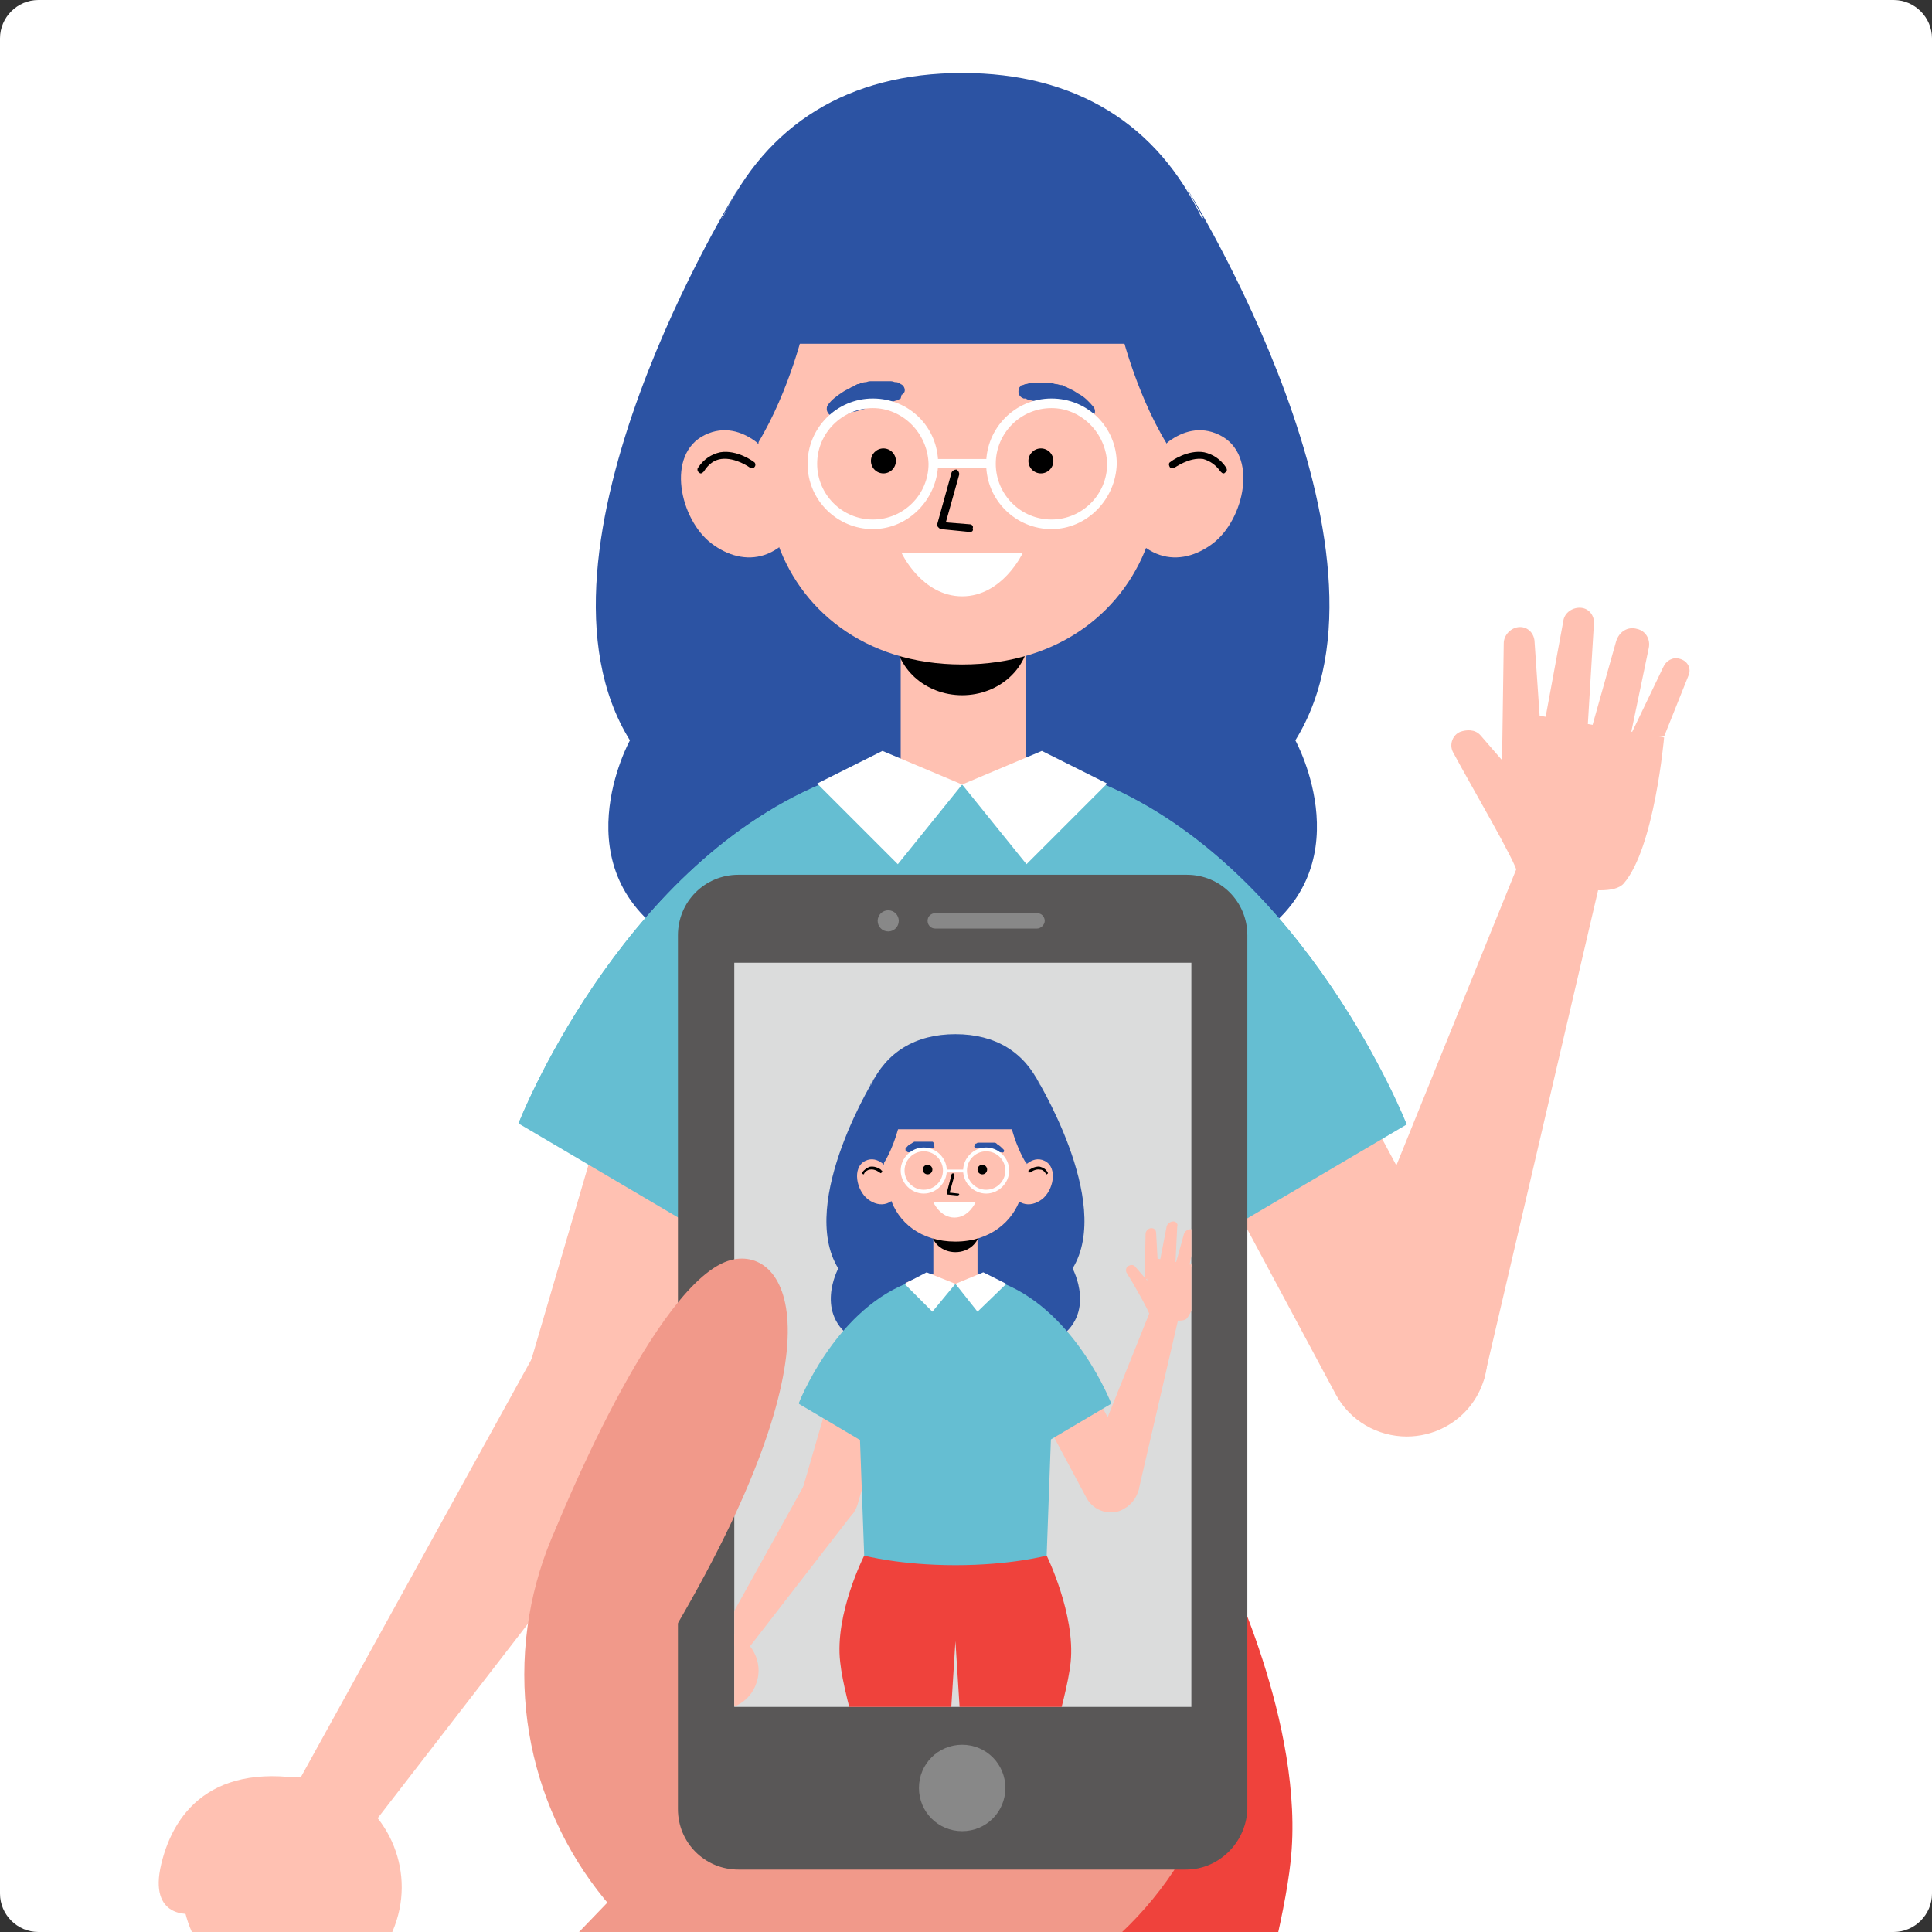 <?xml version="1.0" encoding="utf-8"?>
<!-- Generator: Adobe Illustrator 23.0.2, SVG Export Plug-In . SVG Version: 6.00 Build 0)  -->
<svg version="1.1" id="レイヤー_1" xmlns="http://www.w3.org/2000/svg" xmlns:xlink="http://www.w3.org/1999/xlink" x="0px"
	 y="0px" viewBox="0 0 201.2 201.2" style="enable-background:new 0 0 201.2 201.2;" xml:space="preserve">
<rect x="0" y="0" width="201.2" height="201.2" fill="#333333" stroke="none"/>
<style type="text/css">
	.st0{fill:#FFFFFF;}
	.st1{clip-path:url(#SVGID_2_);}
	.st2{fill:#2C53A3;}
	.st3{fill:#FFC1B2;}
	.st4{fill:#65BED2;}
	.st5{fill:#EF423C;}
	.st6{fill:#F1998A;}
	.st7{fill:#595757;}
	.st8{fill:#DBDCDC;}
	.st9{fill:#888888;}
	.st10{clip-path:url(#SVGID_4_);}
</style>
<g>
	<path class="st0" d="M201.2,197.2c0,2.2-1.8,4-4,4H4c-2.2,0-4-1.8-4-4V4c0-2.2,1.8-4,4-4h193.2c2.2,0,4,1.8,4,4V197.2z"/>
</g>
<g>
	<defs>
		<rect id="SVGID_1_" width="201.2" height="201.2"/>
	</defs>
	<clipPath id="SVGID_2_">
		<use xlink:href="#SVGID_1_"  style="overflow:visible;"/>
	</clipPath>
	<g class="st1">
		<path class="st2" d="M76.9,19.6c0,0-23.6,37.7-11.3,57.5c0,0-7.5,13.6,4.9,21h29.7V28.9l-25-6.2"/>
		<path class="st2" d="M123.6,19.6c0,0,23.6,37.7,11.3,57.5c0,0,7.5,13.6-4.9,21h-29.7V28.9l25-6.2"/>
		<path class="st3" d="M106.8,67.3v13.2c0,0-1.1,3.3-6.5,3.3s-6.5-3.3-6.5-3.3V67.3"/>
		<ellipse cx="100.2" cy="66" rx="7" ry="6.4"/>
		<path class="st3" d="M146.5,149.6c-3,0-5.9-1.6-7.4-4.4l-21.7-40.5c-2.2-4.1-0.7-9.2,3.4-11.4c4.1-2.2,9.2-0.7,11.4,3.4l21.7,40.5
			c2.2,4.1,0.7,9.2-3.4,11.4C149.2,149.3,147.8,149.6,146.5,149.6z"/>
		<polygon class="st3" points="138.4,138.7 158.2,89.8 166.5,92.4 154.5,143.8 		"/>
		<path class="st3" d="M63.2,153.2c-0.8,0-1.6-0.1-2.4-0.3c-4.5-1.3-7-6-5.7-10.5l12.9-44c1.3-4.5,6-7,10.5-5.7
			c4.5,1.3,7,6,5.7,10.5l-12.9,44C70.1,150.8,66.8,153.2,63.2,153.2z"/>
		<polygon class="st3" points="70.2,149.4 37.9,191.2 30.6,186.4 56.1,140.2 		"/>
		<path class="st3" d="M100.2,87.1c8,0,12.5-3.4,14.6-5.6c-4.4-2-9.2-3.1-14.5-3.1c-5.3,0-10.2,1.2-14.6,3.2
			C87.8,83.8,92.2,87.1,100.2,87.1z"/>
		<path class="st4" d="M54,117c0,0,10.3-26.4,31.6-35.4c2.1,2,6.6,5.2,14.5,5.2c8,0,12.5-3.2,14.6-5.2c21.4,9,31.8,35.5,31.8,35.5
			l-20.2,11.9"/>
		<path class="st4" d="M146.4,117c0,0-10.3-26.4-31.6-35.4c-2.1,2-6.6,5.2-14.5,5.2c-8,0-12.5-3.2-14.6-5.2C64.3,90.5,54,117,54,117
			l20.2,11.9"/>
		<polygon class="st4" points="100.2,81.7 94.6,87.2 100.2,91.1 106,87.6 		"/>
		<polygon class="st0" points="91.9,78.2 100.2,81.7 93.5,90 85.1,81.6 		"/>
		<polygon class="st0" points="108.5,78.2 100.2,81.7 106.9,90 115.3,81.6 		"/>
		<g>
			<path class="st3" d="M41.3,200c1.9-6-1.4-12.5-7.4-14.4S21.4,187,19.5,193c-1.9,6,1.4,12.5,7.4,14.4
				C32.9,209.4,39.4,206.1,41.3,200z"/>
			<path class="st3" d="M19.9,199.3c0,0-4.5,0.6-3.1-5.2c1.4-5.8,5.9-11.1,17.1-8.4L19.9,199.3z"/>
		</g>
		<g>
			<g>
				<path class="st3" d="M158,90.9c0,0,9.3,3.2,11.1,1.1c3.2-3.7,4.2-15.2,4.2-15.2s-16.8-3-16.6-2.8C156.9,74.1,158,90.9,158,90.9z
					"/>
				<path class="st3" d="M158,90.9c0-0.9-5-9.4-6.7-12.6c-0.4-0.8,0-1.8,0.8-2.1l0,0c0.6-0.2,1.5-0.3,2.1,0.4l5.2,6L158,90.9z"/>
				<path class="st3" d="M156.4,81l0.2-14c0-0.9,0.8-1.7,1.7-1.7l0,0c0.8,0,1.4,0.6,1.5,1.4l0.7,10.2L156.4,81z"/>
				<path class="st3" d="M160.9,75l1.9-10.3c0.1-0.9,1-1.5,1.9-1.4l0,0c0.8,0.1,1.3,0.8,1.3,1.5l-0.7,11.6L160.9,75z"/>
				<path class="st3" d="M165.4,77.1l2.9-10.3c0.3-1,1.2-1.6,2.2-1.3l0,0c0.9,0.2,1.4,1.1,1.2,2l-2,9.6L165.4,77.1z"/>
				<path class="st3" d="M173.3,76.7l2.6-6.5c0.2-0.7-0.2-1.4-1-1.6l0,0c-0.7-0.2-1.4,0.2-1.7,0.9l-3.6,7.5L173.3,76.7z"/>
			</g>
		</g>
		<path class="st2" d="M100.2,50.7h21.5c6.5-6.8,7.1-20.2,3.5-27.9c-4.6-9.8-13.1-15.2-25-15.2s-20.4,5.4-25,15.2
			c-3.7,7.7-3,21.1,3.5,27.9H100.2"/>
		<path class="st3" d="M80.7,48c0,0-3.2-4.7-7.3-2.7c-4.1,2-2.6,8.8,0.7,11.3s7.9,2.3,10.6-4.9L80.7,48z"/>
		<path d="M73,49.3c-0.1,0-0.1,0-0.2-0.1c-0.2-0.1-0.2-0.4-0.1-0.5c0.6-0.9,1.4-1.4,2.3-1.6c1.8-0.3,3.5,1,3.5,1
			c0.2,0.1,0.2,0.4,0.1,0.5c-0.1,0.2-0.4,0.2-0.5,0.1c0,0-1.5-1.1-3-0.9c-0.7,0.1-1.3,0.5-1.8,1.3C73.2,49.2,73.1,49.3,73,49.3z"/>
		<path class="st3" d="M122.2,34.8c0,0-0.2,14.3-2.5,21.3c-2.4,7.3-9.2,13.1-19.5,13.1S83.1,63.3,80.8,56
			c-2.3-6.9-2.5-21.3-2.5-21.3s0.9-17.8,22-17.8S122.2,34.8,122.2,34.8z"/>
		<path class="st2" d="M77.7,35.8H123c0,0-0.7-21.2-22.8-21.2S77.7,35.8,77.7,35.8z"/>
		<path class="st3" d="M119.7,48c0,0,3.2-4.7,7.3-2.7s2.6,8.8-0.7,11.3s-7.9,2.3-10.6-4.9L119.7,48z"/>
		<path d="M127.4,49.3c-0.1,0-0.2-0.1-0.3-0.2c-0.5-0.7-1.1-1.1-1.8-1.3c-1.5-0.2-2.9,0.9-3,0.9c-0.2,0.1-0.4,0.1-0.5-0.1
			c-0.1-0.2-0.1-0.4,0.1-0.5c0.1-0.1,1.8-1.3,3.5-1c0.9,0.2,1.7,0.7,2.3,1.6c0.1,0.2,0.1,0.4-0.1,0.5
			C127.5,49.3,127.5,49.3,127.4,49.3z"/>
		<path class="st0" d="M100.2,57.6h6.3c0,0-2.1,4.5-6.3,4.5s-6.3-4.5-6.3-4.5H100.2z"/>
		<path d="M101,55.4C101,55.4,101,55.4,101,55.4l-3-0.3c-0.1,0-0.2-0.1-0.3-0.2c-0.1-0.1-0.1-0.2-0.1-0.3l1.5-5.4
			c0.1-0.2,0.3-0.3,0.5-0.3c0.2,0.1,0.3,0.3,0.3,0.5l-1.4,5l2.5,0.2c0.2,0,0.4,0.2,0.3,0.4C101.4,55.3,101.2,55.4,101,55.4z"/>
		<path class="st2" d="M106.3,40.2l0.1-0.1c0,0,0.1,0,0.1,0c0.1,0,0.2-0.1,0.3-0.1c0.2,0,0.3-0.1,0.5-0.1c0.1,0,0.2,0,0.3,0
			c0.1,0,0.2,0,0.3,0c0.2,0,0.3,0,0.5,0l0.3,0c0.1,0,0.2,0,0.3,0c0.2,0,0.3,0,0.5,0c0.2,0,0.3,0.1,0.5,0.1c0.2,0,0.3,0.1,0.5,0.1
			c0.1,0,0.2,0,0.3,0.1l0.2,0.1c0.1,0,0.2,0.1,0.2,0.1c0.1,0,0.2,0.1,0.2,0.1c0.3,0.1,0.6,0.3,0.9,0.5c0.6,0.3,1.1,0.8,1.6,1.4
			c0.2,0.3,0.2,0.7-0.1,0.9c-0.1,0.1-0.3,0.2-0.5,0.1l-0.1,0c-0.2,0-0.3-0.1-0.5-0.1c-0.1,0-0.3-0.1-0.4-0.1l-0.2-0.1L112,43
			c-0.1,0-0.1,0-0.2-0.1c-0.1,0-0.1,0-0.2-0.1c-0.3-0.1-0.6-0.2-0.8-0.2c-0.1,0-0.3-0.1-0.4-0.1c-0.1,0-0.1,0-0.2-0.1l-0.2-0.1
			c-0.6-0.2-1.1-0.3-1.7-0.4l-0.9-0.2c-0.1,0-0.3-0.1-0.4-0.1l-0.2-0.1l-0.1,0c0,0-0.1,0-0.1,0l-0.2-0.1c-0.3-0.2-0.4-0.5-0.3-0.9
			C106.1,40.4,106.2,40.3,106.3,40.2z"/>
		<path class="st2" d="M93.8,41.5C93.8,41.5,93.7,41.5,93.8,41.5l-0.2,0.1l-0.2,0.1c-0.1,0-0.3,0.1-0.4,0.1l-0.9,0.2
			c-0.6,0.1-1.1,0.3-1.7,0.4l-0.2,0.1c-0.1,0-0.1,0-0.2,0.1c-0.1,0-0.3,0.1-0.4,0.1c-0.3,0.1-0.6,0.2-0.8,0.2c-0.1,0-0.1,0-0.2,0.1
			c-0.1,0-0.1,0-0.2,0.1L88.1,43l-0.2,0.1c-0.1,0-0.3,0.1-0.4,0.1c-0.1,0-0.3,0.1-0.5,0.1l-0.1,0c-0.4,0.1-0.7-0.2-0.8-0.6
			c0-0.2,0-0.4,0.1-0.5c0.4-0.6,1-1,1.6-1.4c0.3-0.2,0.6-0.3,0.9-0.5c0.1,0,0.2-0.1,0.2-0.1c0.1,0,0.2-0.1,0.2-0.1l0.2-0.1
			c0.1,0,0.2,0,0.3-0.1c0.2,0,0.3-0.1,0.5-0.1c0.2,0,0.3-0.1,0.5-0.1c0.2,0,0.3,0,0.5,0c0.1,0,0.2,0,0.3,0l0.3,0c0.2,0,0.3,0,0.5,0
			c0.1,0,0.2,0,0.3,0c0.1,0,0.2,0,0.3,0c0.2,0,0.3,0.1,0.5,0.1c0.1,0,0.2,0,0.3,0.1c0,0,0.1,0,0.1,0l0.1,0.1
			c0.3,0.1,0.5,0.5,0.4,0.8c-0.1,0.2-0.2,0.3-0.3,0.3L93.8,41.5z"/>
		<circle cx="108.4" cy="48" r="1.3"/>
		<circle cx="92" cy="48" r="1.3"/>
		<path class="st2" d="M116.6,33.9c0,0,1.5,6.7,4.9,12.3l3.5-8l-1.2-5.2L116.6,33.9z"/>
		<path class="st2" d="M83.8,33.9c0,0-1.5,6.7-4.9,12.3l-3.5-8l1.2-5.2L83.8,33.9z"/>
		<path class="st0" d="M90.9,55.1c-3.7,0-6.8-3-6.8-6.8c0-3.7,3-6.8,6.8-6.8s6.8,3,6.8,6.8C97.6,52,94.6,55.1,90.9,55.1z M90.9,42.5
			c-3.2,0-5.8,2.6-5.8,5.8c0,3.2,2.6,5.8,5.8,5.8s5.8-2.6,5.8-5.8C96.6,45.1,94,42.5,90.9,42.5z"/>
		<path class="st0" d="M109.5,55.1c-3.7,0-6.8-3-6.8-6.8c0-3.7,3-6.8,6.8-6.8s6.8,3,6.8,6.8C116.2,52,113.2,55.1,109.5,55.1z
			 M109.5,42.5c-3.2,0-5.8,2.6-5.8,5.8c0,3.2,2.6,5.8,5.8,5.8s5.8-2.6,5.8-5.8C115.2,45.1,112.6,42.5,109.5,42.5z"/>
		<rect x="97.1" y="47.8" class="st0" width="6.1" height="0.9"/>
		<path class="st5" d="M127.3,162.3l-27.1-6.8v0l0,0l0,0v0L73,162.3c0,0-8.7,17.2-7.1,31.5c1.3,11.5,10.3,39.1,10.3,39.1h21.1
			l2.9-45.4L103,233h21.1c0,0,9.1-27.7,10.3-39.1C136,179.6,127.3,162.3,127.3,162.3z"/>
		<path class="st4" d="M129.4,107.5l-2,54.8c0,0-10.6,2.8-27.2,2.8S73,162.3,73,162.3l-2-54.8"/>
		<circle class="st6" cx="91.5" cy="174.4" r="36.9"/>
		<polygon class="st6" points="73.6,187.4 12.9,250.4 68.6,276.8 96.4,199 		"/>
		<g>
			<path class="st7" d="M123.5,194.7H76.9c-3.5,0-6.3-2.8-6.3-6.3v-91c0-3.5,2.8-6.3,6.3-6.3h46.7c3.5,0,6.3,2.8,6.3,6.3v91
				C129.8,191.8,127,194.7,123.5,194.7z"/>
			
				<rect x="61.5" y="115.1" transform="matrix(-1.836970e-16 1 -1 -1.836970e-16 239.17 38.759)" class="st8" width="77.5" height="47.6"/>
			<circle class="st9" cx="92.5" cy="95.9" r="1.1"/>
			<path class="st9" d="M104.7,186.2c0,2.5-2,4.5-4.5,4.5c-2.5,0-4.5-2-4.5-4.5c0-2.5,2-4.5,4.5-4.5
				C102.7,181.7,104.7,183.7,104.7,186.2z"/>
			<path class="st9" d="M108,96.7H97.4c-0.5,0-0.8-0.4-0.8-0.8l0,0c0-0.5,0.4-0.8,0.8-0.8H108c0.5,0,0.8,0.4,0.8,0.8l0,0
				C108.8,96.3,108.4,96.7,108,96.7z"/>
			<g>
				<defs>
					
						<rect id="SVGID_3_" x="61.5" y="115.1" transform="matrix(-1.836970e-16 1 -1 -1.836970e-16 239.17 38.759)" width="77.5" height="47.6"/>
				</defs>
				<clipPath id="SVGID_4_">
					<use xlink:href="#SVGID_3_"  style="overflow:visible;"/>
				</clipPath>
				<g class="st10">
					<path class="st2" d="M91.3,111.9c0,0-8.3,13.2-4,20.2c0,0-2.6,4.8,1.7,7.4h10.4v-24.3l-8.8-2.2"/>
					<path class="st2" d="M107.7,111.9c0,0,8.3,13.2,4,20.2c0,0,2.6,4.8-1.7,7.4H99.5v-24.3l8.8-2.2"/>
					<path class="st3" d="M101.8,128.6v4.7c0,0-0.4,1.2-2.3,1.2c-1.9,0-2.3-1.2-2.3-1.2v-4.7"/>
					<ellipse cx="99.5" cy="128.2" rx="2.5" ry="2.2"/>
					<path class="st3" d="M115.7,157.5c-1.1,0-2.1-0.6-2.6-1.6l-7.6-14.2c-0.8-1.4-0.2-3.2,1.2-4c1.4-0.8,3.2-0.2,4,1.2l7.6,14.2
						c0.8,1.4,0.2,3.2-1.2,4C116.6,157.4,116.2,157.5,115.7,157.5z"/>
					<polygon class="st3" points="112.9,153.7 119.8,136.5 122.7,137.4 118.5,155.5 					"/>
					<path class="st3" d="M86.4,158.8c-0.3,0-0.6,0-0.8-0.1c-1.6-0.5-2.5-2.1-2-3.7l4.5-15.5c0.5-1.6,2.1-2.5,3.7-2
						c1.6,0.5,2.5,2.1,2,3.7l-4.5,15.5C88.9,158,87.7,158.8,86.4,158.8z"/>
					<polygon class="st3" points="88.9,157.5 77.6,172.1 75,170.4 84,154.2 					"/>
					<path class="st3" d="M99.4,135.6c2.8,0,4.4-1.2,5.1-2c-1.5-0.7-3.2-1.1-5.1-1.1c-1.9,0-3.6,0.4-5.1,1.1
						C95.1,134.4,96.7,135.6,99.4,135.6z"/>
					<path class="st4" d="M83.2,146.1c0,0,3.6-9.3,11.1-12.4c0.7,0.7,2.3,1.8,5.1,1.8c2.8,0,4.4-1.1,5.1-1.8
						c7.5,3.1,11.2,12.5,11.2,12.5l-7.1,4.2"/>
					<path class="st4" d="M115.7,146.1c0,0-3.6-9.3-11.1-12.4c-0.7,0.7-2.3,1.8-5.1,1.8c-2.8,0-4.4-1.1-5.1-1.8
						c-7.5,3.1-11.2,12.5-11.2,12.5l7.1,4.2"/>
					<polygon class="st4" points="99.5,133.7 97.5,135.6 99.4,137 101.5,135.8 					"/>
					<polygon class="st0" points="96.5,132.5 99.5,133.7 97.1,136.6 94.2,133.7 					"/>
					<polygon class="st0" points="102.4,132.5 99.5,133.7 101.8,136.6 104.8,133.7 					"/>
					<g>
						<path class="st3" d="M78.8,175.2c0.7-2.1-0.5-4.4-2.6-5.1s-4.4,0.5-5.1,2.6c-0.7,2.1,0.5,4.4,2.6,5.1
							C75.8,178.5,78.1,177.4,78.8,175.2z"/>
						<path class="st3" d="M71.3,175c0,0-1.6,0.2-1.1-1.8c0.5-2.1,2.1-3.9,6-3L71.3,175z"/>
					</g>
					<g>
						<g>
							<path class="st3" d="M119.7,136.9c0,0,3.3,1.1,3.9,0.4c1.1-1.3,1.5-5.4,1.5-5.4s-5.9-1.1-5.8-1
								C119.3,131,119.7,136.9,119.7,136.9z"/>
							<path class="st3" d="M119.7,136.9c0-0.3-1.7-3.3-2.4-4.4c-0.1-0.3,0-0.6,0.3-0.7l0,0c0.2-0.1,0.5-0.1,0.7,0.2l1.8,2.1
								L119.7,136.9z"/>
							<path class="st3" d="M119.2,133.4l0.1-4.9c0-0.3,0.3-0.6,0.6-0.6l0,0c0.3,0,0.5,0.2,0.5,0.5l0.2,3.6L119.2,133.4z"/>
							<path class="st3" d="M120.8,131.3l0.7-3.6c0.1-0.3,0.4-0.5,0.7-0.5l0,0c0.3,0,0.5,0.3,0.4,0.5l-0.2,4.1L120.8,131.3z"/>
							<path class="st3" d="M122.3,132.1l1-3.6c0.1-0.3,0.4-0.5,0.8-0.5l0,0c0.3,0.1,0.5,0.4,0.4,0.7l-0.7,3.4L122.3,132.1z"/>
							<path class="st3" d="M125.1,131.9l0.9-2.3c0.1-0.3-0.1-0.5-0.3-0.6l0,0c-0.2-0.1-0.5,0.1-0.6,0.3l-1.2,2.6L125.1,131.9z"/>
						</g>
					</g>
					<path class="st2" d="M99.5,122.8h7.6c2.3-2.4,2.5-7.1,1.2-9.8c-1.6-3.4-4.6-5.3-8.8-5.3c-4.2,0-7.2,1.9-8.8,5.3
						c-1.3,2.7-1.1,7.4,1.2,9.8H99.5"/>
					<path class="st3" d="M92.6,121.9c0,0-1.1-1.7-2.5-1c-1.4,0.7-0.9,3.1,0.3,4c1.2,0.9,2.8,0.8,3.7-1.7L92.6,121.9z"/>
					<path d="M89.9,122.3C89.9,122.3,89.9,122.3,89.9,122.3c-0.1-0.1-0.2-0.1-0.1-0.2c0.2-0.3,0.5-0.5,0.8-0.6
						c0.6-0.1,1.2,0.3,1.2,0.4c0.1,0,0.1,0.1,0,0.2c0,0.1-0.1,0.1-0.2,0c0,0-0.5-0.4-1-0.3c-0.2,0-0.5,0.2-0.6,0.4
						C90,122.3,89.9,122.3,89.9,122.3z"/>
					<path class="st3" d="M107.2,117.2c0,0-0.1,5-0.9,7.5c-0.8,2.5-3.2,4.6-6.8,4.6c-3.6,0-6-2-6.8-4.6c-0.8-2.4-0.9-7.5-0.9-7.5
						s0.3-6.3,7.7-6.3C106.9,111,107.2,117.2,107.2,117.2z"/>
					<path class="st2" d="M91.5,117.6h15.9c0,0-0.3-7.4-8-7.4S91.5,117.6,91.5,117.6z"/>
					<path class="st3" d="M106.3,121.9c0,0,1.1-1.7,2.5-1c1.4,0.7,0.9,3.1-0.3,4s-2.8,0.8-3.7-1.7L106.3,121.9z"/>
					<path d="M109,122.3c0,0-0.1,0-0.1-0.1c-0.2-0.3-0.4-0.4-0.6-0.4c-0.5-0.1-1,0.3-1,0.3c-0.1,0-0.1,0-0.2,0c0-0.1,0-0.1,0-0.2
						c0,0,0.6-0.5,1.2-0.4c0.3,0.1,0.6,0.2,0.8,0.6C109.2,122.2,109.1,122.2,109,122.3C109.1,122.3,109,122.3,109,122.3z"/>
					<path class="st0" d="M99.4,125.2h2.2c0,0-0.7,1.6-2.2,1.6s-2.2-1.6-2.2-1.6H99.4z"/>
					<path d="M99.7,124.5C99.7,124.5,99.7,124.5,99.7,124.5l-1-0.1c0,0-0.1,0-0.1-0.1c0,0,0-0.1,0-0.1l0.5-1.9
						c0-0.1,0.1-0.1,0.2-0.1c0.1,0,0.1,0.1,0.1,0.2l-0.5,1.8l0.9,0.1c0.1,0,0.1,0.1,0.1,0.1C99.9,124.4,99.8,124.5,99.7,124.5z"/>
					<path class="st2" d="M101.6,119.1L101.6,119.1C101.7,119.1,101.7,119.1,101.6,119.1c0.1,0,0.2-0.1,0.2-0.1c0.1,0,0.1,0,0.2,0
						c0,0,0.1,0,0.1,0c0,0,0.1,0,0.1,0c0.1,0,0.1,0,0.2,0l0.1,0c0,0,0.1,0,0.1,0c0.1,0,0.1,0,0.2,0c0.1,0,0.1,0,0.2,0
						c0.1,0,0.1,0,0.2,0c0,0,0.1,0,0.1,0l0.1,0c0,0,0.1,0,0.1,0c0,0,0.1,0,0.1,0c0.1,0,0.2,0.1,0.3,0.2c0.2,0.1,0.4,0.3,0.6,0.5
						c0.1,0.1,0.1,0.2,0,0.3c-0.1,0-0.1,0.1-0.2,0l0,0c-0.1,0-0.1,0-0.2,0c-0.1,0-0.1,0-0.2,0l-0.1,0l-0.1,0c0,0,0,0-0.1,0
						c0,0,0,0-0.1,0c-0.1,0-0.2-0.1-0.3-0.1c0,0-0.1,0-0.1,0c0,0,0,0-0.1,0l-0.1,0c-0.2-0.1-0.4-0.1-0.6-0.2l-0.3-0.1
						c-0.1,0-0.1,0-0.2,0l-0.1,0l0,0c0,0,0,0,0,0l-0.1,0c-0.1-0.1-0.2-0.2-0.1-0.3C101.5,119.2,101.6,119.1,101.6,119.1z"/>
					<path class="st2" d="M97.2,119.6C97.2,119.6,97.2,119.6,97.2,119.6L97.2,119.6l-0.1,0c-0.1,0-0.1,0-0.2,0l-0.3,0.1
						c-0.2,0-0.4,0.1-0.6,0.2l-0.1,0c0,0,0,0-0.1,0c0,0-0.1,0-0.1,0c-0.1,0-0.2,0.1-0.3,0.1c0,0,0,0-0.1,0c0,0-0.1,0-0.1,0l-0.1,0
						l-0.1,0c-0.1,0-0.1,0-0.2,0c-0.1,0-0.1,0-0.2,0l0,0c-0.1,0-0.2-0.1-0.3-0.2c0-0.1,0-0.1,0-0.2c0.2-0.2,0.3-0.4,0.6-0.5
						c0.1-0.1,0.2-0.1,0.3-0.2c0,0,0.1,0,0.1,0c0,0,0.1,0,0.1,0l0.1,0c0,0,0.1,0,0.1,0c0.1,0,0.1,0,0.2,0c0.1,0,0.1,0,0.2,0
						c0.1,0,0.1,0,0.2,0c0,0,0.1,0,0.1,0l0.1,0c0.1,0,0.1,0,0.2,0c0,0,0.1,0,0.1,0c0,0,0.1,0,0.1,0c0.1,0,0.1,0,0.2,0
						c0,0,0.1,0,0.1,0c0,0,0,0,0,0l0,0c0.1,0,0.2,0.2,0.1,0.3C97.4,119.5,97.3,119.5,97.2,119.6L97.2,119.6z"/>
					<circle cx="102.3" cy="121.8" r="0.5"/>
					<circle cx="96.6" cy="121.8" r="0.5"/>
					<path class="st2" d="M105.2,116.9c0,0,0.5,2.4,1.7,4.3l1.2-2.8l-0.4-1.8L105.2,116.9z"/>
					<path class="st2" d="M93.7,116.9c0,0-0.5,2.4-1.7,4.3l-1.2-2.8l0.4-1.8L93.7,116.9z"/>
					<path class="st0" d="M96.2,124.3c-1.3,0-2.4-1.1-2.4-2.4s1.1-2.4,2.4-2.4c1.3,0,2.4,1.1,2.4,2.4S97.5,124.3,96.2,124.3z
						 M96.2,119.9c-1.1,0-2,0.9-2,2c0,1.1,0.9,2,2,2c1.1,0,2-0.9,2-2C98.2,120.8,97.3,119.9,96.2,119.9z"/>
					<path class="st0" d="M102.7,124.3c-1.3,0-2.4-1.1-2.4-2.4s1.1-2.4,2.4-2.4s2.4,1.1,2.4,2.4S104,124.3,102.7,124.3z
						 M102.7,119.9c-1.1,0-2,0.9-2,2c0,1.1,0.9,2,2,2c1.1,0,2-0.9,2-2C104.7,120.8,103.8,119.9,102.7,119.9z"/>
					<rect x="98.4" y="121.8" class="st0" width="2.1" height="0.3"/>
					<path class="st5" d="M109,162l-9.5-2.4v0l0,0l0,0v0l-9.5,2.4c0,0-3.1,6.1-2.5,11.1c0.4,4,3.6,13.7,3.6,13.7h7.4l1-15.9l1,15.9
						h7.4c0,0,3.2-9.7,3.6-13.7C112,168.1,109,162,109,162z"/>
					<path class="st4" d="M109.7,142.8L109,162c0,0-3.7,1-9.5,1c-5.8,0-9.5-1-9.5-1l-0.7-19.2"/>
				</g>
			</g>
		</g>
		<path class="st6" d="M57.8,159.4c0,0,10.5-26.3,18.4-28.2c5.8-1.4,12,8.4-6.7,39.7L57.8,159.4z"/>
	</g>
</g>
</svg>
